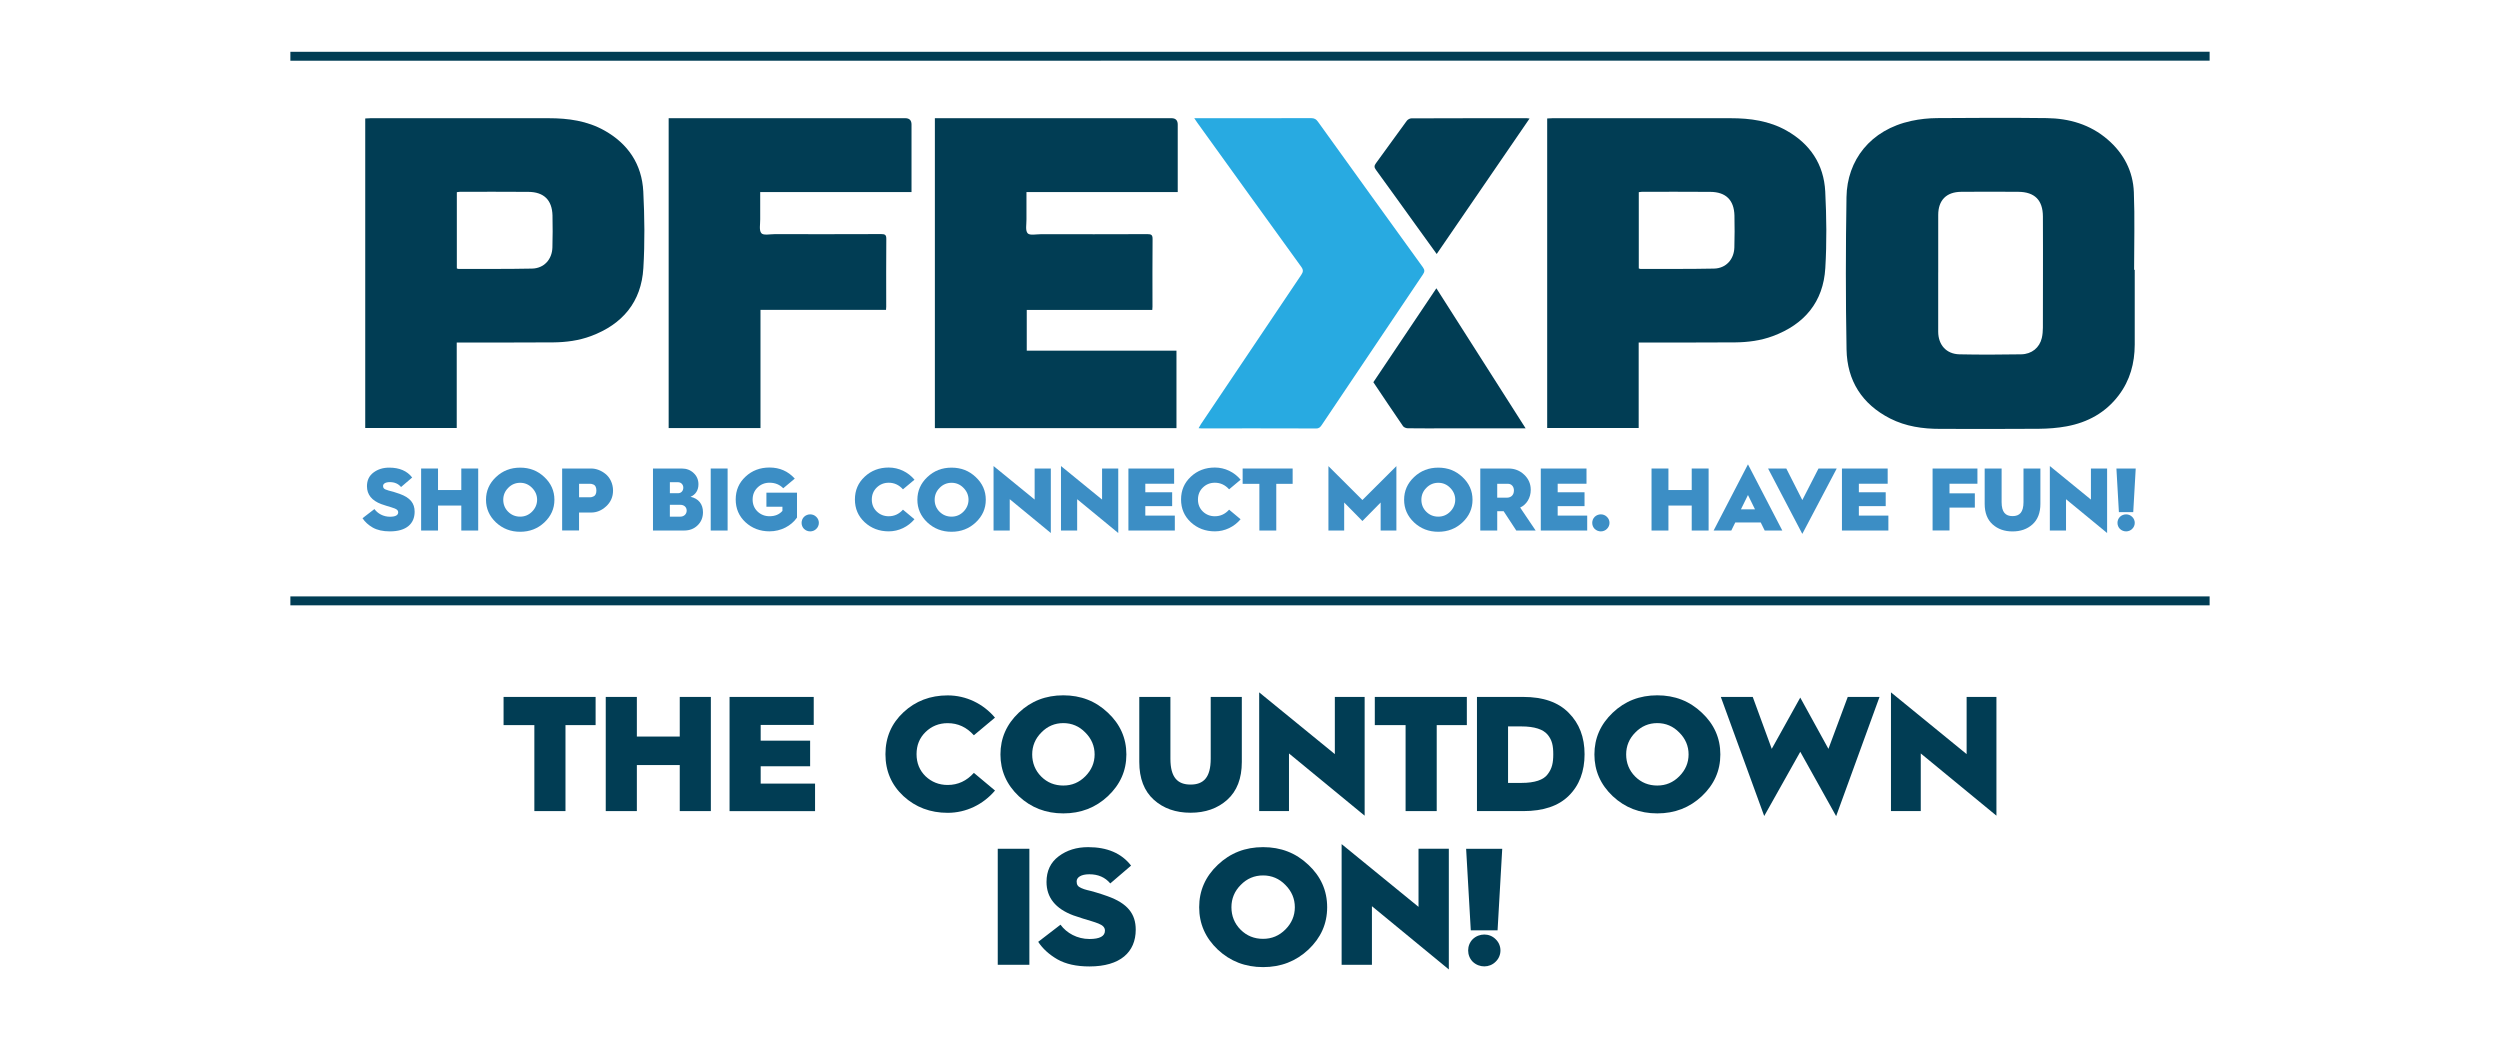 <?xml version="1.0" encoding="UTF-8"?>
<svg id="Layer_1" xmlns="http://www.w3.org/2000/svg" version="1.1" viewBox="0 0 1400 587.35">
  <!-- Generator: Adobe Illustrator 29.7.1, SVG Export Plug-In . SVG Version: 2.1.1 Build 8)  -->
  <defs>
    <style>
      .st0 {
        fill: none;
        stroke: #013d54;
        stroke-miterlimit: 10;
        stroke-width: 5px;
      }

      .st1 {
        fill: #013d54;
      }

      .st2 {
        fill: #3c8ec5;
      }

      .st3 {
        fill: #28aae1;
      }
    </style>
  </defs>
  <g>
    <path class="st1" d="M299.24,454.21v-48.15h-17.24v-15.78h51.54v15.78h-16.87v48.15h-17.43Z"/>
    <path class="st1" d="M339.22,454.21v-63.93h17.42v22.19h24.02v-22.19h17.42v63.93h-17.42v-25.78h-24.02v25.78h-17.42Z"/>
    <path class="st1" d="M408.55,454.21v-63.93h47.14v15.69h-29.71v8.81h27.69v14.31h-27.69v9.72h30.45v15.41h-47.87Z"/>
    <path class="st1" d="M557.21,401.85l-11.84,9.9c-4.04-4.5-8.89-6.78-14.67-6.78-4.87,0-8.99,1.66-12.39,4.96-3.39,3.3-5.04,7.43-5.04,12.39s1.66,9.08,5.04,12.39c3.4,3.21,7.52,4.87,12.39,4.87,5.78,0,10.64-2.29,14.67-6.78l11.84,9.9c-6.6,7.79-16.14,12.48-26.51,12.48-9.72,0-17.97-3.12-24.76-9.35-6.69-6.23-10.09-14.03-10.09-23.48s3.4-17.24,10.09-23.48c6.78-6.32,15.04-9.45,24.76-9.45,10.37,0,19.91,4.67,26.51,12.48h0v-.03Z"/>
    <path class="st1" d="M620.4,445.87c-6.87,6.42-15.13,9.63-24.94,9.63s-18.06-3.21-24.94-9.63c-6.87-6.51-10.27-14.31-10.27-23.38s3.4-16.87,10.27-23.39,15.13-9.72,24.94-9.72,18.07,3.21,24.94,9.72c6.87,6.42,10.37,14.22,10.37,23.39s-3.48,16.87-10.37,23.38h0ZM583.07,434.86c3.4,3.39,7.52,5.04,12.39,5.04s8.91-1.74,12.29-5.14c3.48-3.48,5.24-7.61,5.24-12.29s-1.74-8.81-5.24-12.29c-3.39-3.48-7.52-5.24-12.29-5.24s-8.89,1.74-12.29,5.24c-3.4,3.39-5.14,7.52-5.14,12.29s1.66,8.99,5.04,12.39h0Z"/>
    <path class="st1" d="M638.01,390.29h17.42v34.58c0,10.54,4.04,14.49,11.29,14.49s11.28-3.94,11.28-14.49v-34.58h17.42v36.41c0,9.26-2.75,16.33-8.17,21.19-5.41,4.86-12.29,7.24-20.54,7.24s-15.14-2.38-20.54-7.24c-5.41-4.87-8.17-11.92-8.17-21.19v-36.41h.01Z"/>
    <path class="st1" d="M705.14,454.21v-66.49l42.37,34.58v-32.01h16.69v66.49l-42.37-34.85v32.28h-16.69Z"/>
    <path class="st1" d="M787.13,454.21v-48.15h-17.24v-15.78h51.54v15.78h-16.87v48.15h-17.43Z"/>
    <path class="st1" d="M827.1,454.21v-63.93h25.96c11.1,0,19.54,2.93,25.41,8.89,5.95,5.96,8.89,13.67,8.89,23.21s-2.93,17.42-8.81,23.21c-5.78,5.77-14.31,8.62-25.41,8.62h-26.05,0ZM844.52,438.43h7.52c7.34,0,12.39-1.66,14.67-4.87,2.47-3.21,3.12-6.42,3.12-11.19s-.65-7.89-3.12-10.91c-2.48-3.02-7.34-4.67-14.77-4.67h-7.43v31.64h.01Z"/>
    <path class="st1" d="M953.02,445.87c-6.87,6.42-15.13,9.63-24.94,9.63s-18.06-3.21-24.94-9.63c-6.87-6.51-10.27-14.31-10.27-23.38s3.4-16.87,10.27-23.39,15.13-9.72,24.94-9.72,18.07,3.21,24.94,9.72c6.87,6.42,10.37,14.22,10.37,23.39s-3.48,16.87-10.37,23.38h0ZM915.69,434.86c3.4,3.39,7.52,5.04,12.39,5.04s8.91-1.74,12.29-5.14c3.48-3.48,5.24-7.61,5.24-12.29s-1.74-8.81-5.24-12.29c-3.39-3.48-7.52-5.24-12.29-5.24s-8.89,1.74-12.29,5.24c-3.4,3.39-5.14,7.52-5.14,12.29s1.66,8.99,5.04,12.39h0Z"/>
    <path class="st1" d="M987.95,456.96l-24.29-66.68h17.88l10.64,29.08,15.96-28.71,15.78,28.71,10.82-29.08h17.79l-24.29,66.76-20.09-36.04-20.18,35.95h0Z"/>
    <path class="st1" d="M1058.94,454.21v-66.49l42.37,34.58v-32.01h16.69v66.49l-42.37-34.85v32.28h-16.69Z"/>
  </g>
  <line class="st0" x1="1237.39" y1="31.48" x2="162.61" y2="31.5"/>
  <line class="st0" x1="1237.39" y1="336.48" x2="162.61" y2="336.5"/>
  <g>
    <path class="st1" d="M1195.45,151.08c0,13.98.04,27.96,0,41.94-.04,10.37-2.62,19.97-8.96,28.34-7.36,9.74-17.39,15.21-29.2,17.39-5.09.94-10.35,1.32-15.55,1.37-18.45.15-36.89.09-55.34.05-9.68,0-19.12-1.35-27.89-5.79-15.78-8.04-24.13-21.22-24.44-38.64-.52-28.46-.48-56.94-.03-85.4.33-20.43,13.2-37.66,36.4-42.65,4.65-1,9.49-1.51,14.24-1.55,20.47-.15,40.93-.24,61.4,0,12.67.15,24.44,3.54,34.26,12.04,8.98,7.75,14.17,17.71,14.62,29.45.57,14.47.14,28.97.14,43.45h.34-.01ZM1085.39,152.69c0,11.03-.05,22.06,0,33.08.04,7.41,4.57,12.48,11.89,12.65,11.52.25,23.06.19,34.6,0,5.91-.09,10.28-3.75,11.54-9.15.43-1.87.58-3.82.6-5.76.06-8.5.04-17,.04-25.5,0-12.3.05-24.57-.03-36.87-.06-9.1-4.64-13.64-13.73-13.72-10.68-.08-21.38-.09-32.07,0-8.28.08-12.79,4.7-12.82,12.91-.04,10.77,0,21.55,0,32.32l-.03.03h.01Z"/>
    <path class="st1" d="M659.56,107.57h-84.74c0,5.3-.04,10.32,0,15.35.04,2.66-.72,6.17.66,7.71,1.19,1.35,4.89.51,7.47.52,19.88.03,39.75.04,59.62-.04,2.15,0,2.9.44,2.87,2.77-.13,12.64-.05,25.27-.05,37.9,0,.5-.06,1-.11,1.77h-70.3v22.83h83.84v43.36h-135.29V66.19h132.49c2.34,0,3.51,1.19,3.51,3.57v37.78h0l.04.03Z"/>
    <path class="st1" d="M374.45,239.75V66.19h132.49c2.34,0,3.51,1.19,3.51,3.57v37.78h-84.74c0,5.3-.04,10.32,0,15.35.04,2.66-.72,6.17.66,7.71,1.19,1.35,4.89.51,7.47.52,19.88.03,39.75.04,59.62-.04,2.15,0,2.9.44,2.87,2.77-.13,12.64-.05,25.27-.05,37.9,0,.5-.06,1-.11,1.77h-70.3v66.19h-51.45v.04h.04Z"/>
    <path class="st1" d="M917.66,191.83v47.85h-51.24V66.34c.99-.05,1.97-.14,2.95-.14,33.27,0,66.55-.04,99.82,0,10.86,0,21.5,1.45,31.16,6.87,13.33,7.48,21,18.98,21.78,34.16.72,14.27.89,28.65.04,42.9-1.12,18.98-11.7,31.52-29.4,38.09-6.77,2.52-13.87,3.44-21.04,3.51-17.01.13-34.02.06-51.05.08h-3.02ZM917.73,150.33c.47.15.71.28.95.28,13.72-.04,27.46.08,41.16-.2,6.66-.14,11.19-5.07,11.4-11.8.17-5.97.19-11.96.05-17.93-.22-8.66-4.82-13.16-13.47-13.23-12.7-.1-25.44-.05-38.14-.05-.64,0-1.27.15-1.96.22v42.71h0Z"/>
    <path class="st1" d="M255.77,191.83v47.85h-51.24V66.34c.99-.05,1.97-.14,2.95-.14,33.27,0,66.55-.04,99.82,0,10.86,0,21.5,1.45,31.16,6.87,13.33,7.48,21,18.98,21.78,34.16.72,14.27.89,28.65.04,42.9-1.12,18.98-11.7,31.52-29.4,38.09-6.77,2.52-13.87,3.44-21.04,3.51-17.01.13-34.02.06-51.05.08h-3.02ZM255.84,150.33c.47.15.71.28.95.28,13.72-.04,27.46.08,41.16-.2,6.66-.14,11.19-5.07,11.4-11.8.17-5.97.19-11.96.05-17.93-.22-8.66-4.82-13.16-13.47-13.23-12.7-.1-25.44-.05-38.14-.05-.64,0-1.27.15-1.96.22v42.71h0Z"/>
    <path class="st3" d="M668.79,66.21h7.9c19.21,0,38.41,0,57.62-.05,1.73,0,2.74.62,3.72,1.97,19.57,27.21,39.14,54.4,58.79,81.55,1.09,1.51,1.02,2.53.03,3.99-18.9,28.06-37.76,56.17-56.63,84.26-.76,1.13-1.44,2.01-3.13,2.01-21.48-.08-42.95-.05-64.44-.05-.33,0-.67-.05-1.44-.1.48-.85.83-1.55,1.26-2.19,18.73-27.89,37.43-55.77,56.21-83.64,1.13-1.68,1.3-2.8,0-4.57-19.46-26.86-38.84-53.79-58.21-80.7-.47-.66-.91-1.36-1.68-2.49h0Z"/>
    <path class="st1" d="M854.37,239.88h-45.31c-6.9,0-13.81.05-20.71-.05-.91,0-2.19-.5-2.66-1.19-5.58-8.11-11.03-16.3-16.61-24.6,11.7-17.43,23.39-34.85,35.29-52.6,16.69,26.21,33.21,52.12,49.98,78.44h0Z"/>
    <path class="st1" d="M804.55,142.24c-4.05-5.6-7.88-10.9-11.71-16.22-7.43-10.3-14.83-20.65-22.32-30.92-1.04-1.41-1.02-2.31.03-3.72,5.78-7.86,11.43-15.83,17.22-23.69.53-.74,1.72-1.41,2.59-1.41,21.56-.09,43.13-.08,64.69-.08.33,0,.65.08,1.5.18-17.35,25.32-34.54,50.39-51.99,75.85h0v.03Z"/>
  </g>
  <g>
    <path class="st2" d="M209.68,285.08c1.84,2.54,5.03,4.29,8.67,4.29,3.1,0,4.64-.84,4.64-2.49,0-.95-.6-1.6-1.95-2.14-.65-.24-1.35-.5-2.04-.7-1.35-.39-3.84-1.15-5.48-1.74-5.33-1.99-8.02-5.33-8.02-10.01,0-3.29,1.19-5.83,3.64-7.67s5.37-2.75,8.82-2.75c5.72,0,10.01,1.84,12.86,5.53l-6.23,5.33c-1.54-1.84-3.64-2.75-6.28-2.75-2.44,0-3.79.9-3.79,2.14,0,1,.35,1.54,1.39,1.99.55.24,1.15.45,1.74.6,1.19.24,3.94,1.04,6.13,1.84,5.97,2.14,8.42,5.28,8.42,10.01,0,6.72-4.64,11.01-13.85,11.01-3.88,0-7.08-.7-9.62-2.14-2.49-1.44-4.38-3.18-5.72-5.23l6.67-5.13h.01Z"/>
    <path class="st2" d="M235.83,297.1v-34.73h9.46v12.05h13.04v-12.05h9.46v34.73h-9.46v-13.99h-13.04v13.99h-9.46Z"/>
    <path class="st2" d="M304.84,292.56c-3.73,3.49-8.22,5.23-13.55,5.23s-9.81-1.75-13.55-5.23c-3.73-3.53-5.58-7.78-5.58-12.7s1.84-9.17,5.58-12.7,8.22-5.28,13.55-5.28,9.81,1.74,13.55,5.28c3.73,3.49,5.63,7.71,5.63,12.7s-1.89,9.17-5.63,12.7ZM284.56,286.57c1.84,1.84,4.09,2.75,6.72,2.75s4.84-.95,6.67-2.79,2.83-4.14,2.83-6.67-.95-4.78-2.83-6.67c-1.84-1.89-4.09-2.83-6.67-2.83s-4.84.95-6.67,2.83c-1.84,1.84-2.79,4.08-2.79,6.67s.9,4.88,2.74,6.72h0Z"/>
    <path class="st2" d="M314.8,297.1v-34.73h16.29c2.64,0,5.53,1.04,7.98,3.03,2.44,1.95,4.23,5.33,4.23,9.31,0,3.53-1.3,6.48-3.84,8.82s-5.33,3.49-8.37,3.49h-6.83v10.06h-9.46,0ZM324.27,278.46h6.43c.45,0,.9-.11,1.74-.5.95-.39,1.54-1.6,1.54-3.23,0-1.75-.6-2.94-1.54-3.34s-1.35-.45-1.79-.45h-6.37v7.52Z"/>
    <path class="st2" d="M365.67,297.1v-34.73h16.14c2.64,0,4.84.84,6.63,2.54,1.79,1.64,2.69,3.79,2.69,6.32,0,3.34-1.64,5.83-4.44,6.98,4.53.95,6.98,4.18,6.98,8.62,0,2.94-1,5.44-3.03,7.37-1.99,1.95-4.49,2.89-7.52,2.89h-17.44v.02ZM375.13,276.21h4.58c1.74,0,2.94-1.3,2.94-3.14,0-1.74-1.3-3.03-2.94-3.03h-4.58v6.17h0ZM375.13,289.32h5.88c2.04,0,3.53-1.44,3.53-3.38s-1.44-3.25-3.59-3.25h-5.83v6.63h.01Z"/>
    <path class="st2" d="M398,297.1v-34.73h9.46v34.73h-9.46Z"/>
    <path class="st2" d="M445.04,268.05l-6.43,5.37c-1.99-2.04-4.53-3.1-7.67-3.1-2.64,0-4.88.9-6.72,2.69-1.84,1.79-2.75,4.04-2.75,6.72s.9,4.93,2.75,6.72c1.84,1.75,4.09,2.64,6.72,2.64,3.1,0,5.48-1,7.22-2.99v-2.34h-8.97v-7.87h17.13v13.95c-3.23,4.64-8.97,7.71-15.39,7.71-5.28,0-9.77-1.7-13.46-5.09-3.64-3.38-5.48-7.63-5.48-12.76s1.84-9.37,5.48-12.76c3.69-3.45,8.17-5.13,13.46-5.13,5.63,0,10.36,2.04,14.1,6.17v.05Z"/>
    <path class="st2" d="M450.27,289.42c1.95-1.84,4.98-1.84,6.83,0,1.95,1.84,1.95,4.93,0,6.78-1.84,1.84-4.88,1.84-6.83,0-1.84-1.84-1.84-4.93,0-6.78Z"/>
    <path class="st2" d="M512.09,268.65l-6.43,5.37c-2.19-2.44-4.84-3.69-7.98-3.69-2.64,0-4.88.9-6.72,2.69-1.84,1.79-2.75,4.04-2.75,6.72s.9,4.93,2.75,6.72c1.84,1.75,4.09,2.64,6.72,2.64,3.14,0,5.78-1.24,7.98-3.69l6.43,5.37c-3.59,4.23-8.77,6.78-14.4,6.78-5.28,0-9.77-1.7-13.46-5.09-3.64-3.38-5.48-7.63-5.48-12.76s1.84-9.37,5.48-12.76c3.69-3.45,8.17-5.13,13.46-5.13,5.63,0,10.81,2.54,14.4,6.78v.04Z"/>
    <path class="st2" d="M546.41,292.56c-3.73,3.49-8.22,5.23-13.55,5.23s-9.81-1.75-13.55-5.23c-3.73-3.53-5.58-7.78-5.58-12.7s1.84-9.17,5.58-12.7,8.22-5.28,13.55-5.28,9.81,1.74,13.55,5.28c3.73,3.49,5.63,7.71,5.63,12.7s-1.89,9.17-5.63,12.7ZM526.15,286.57c1.84,1.84,4.09,2.75,6.72,2.75s4.84-.95,6.67-2.79,2.83-4.14,2.83-6.67-.95-4.78-2.83-6.67c-1.84-1.89-4.09-2.83-6.67-2.83s-4.84.95-6.67,2.83c-1.84,1.84-2.79,4.08-2.79,6.67s.9,4.88,2.74,6.72h0Z"/>
    <path class="st2" d="M556.39,297.1v-36.12l23.01,18.78v-17.39h9.06v36.12l-23.01-18.94v17.53h-9.06Z"/>
    <path class="st2" d="M594.15,297.1v-36.12l23.01,18.78v-17.39h9.06v36.12l-23.01-18.94v17.53h-9.06Z"/>
    <path class="st2" d="M631.91,297.1v-34.73h25.6v8.51h-16.14v4.78h15.04v7.78h-15.04v5.28h16.53v8.37h-26.01.01Z"/>
    <path class="st2" d="M694.73,268.65l-6.43,5.37c-2.19-2.44-4.84-3.69-7.98-3.69-2.64,0-4.88.9-6.72,2.69-1.84,1.79-2.74,4.04-2.74,6.72s.9,4.93,2.74,6.72c1.84,1.75,4.09,2.64,6.72,2.64,3.14,0,5.78-1.24,7.98-3.69l6.43,5.37c-3.59,4.23-8.77,6.78-14.4,6.78-5.28,0-9.77-1.7-13.46-5.09-3.64-3.38-5.48-7.63-5.48-12.76s1.84-9.37,5.48-12.76c3.69-3.45,8.17-5.13,13.46-5.13,5.63,0,10.81,2.54,14.4,6.78v.04Z"/>
    <path class="st2" d="M705.25,297.1v-26.15h-9.37v-8.58h28v8.58h-9.17v26.15h-9.46Z"/>
    <path class="st2" d="M743.92,297.1v-36.07l19.03,18.98,19.03-18.98v36.07h-8.82v-15.69l-10.21,10.36-10.21-10.36v15.69h-8.82Z"/>
    <path class="st2" d="M818.98,292.56c-3.73,3.49-8.22,5.23-13.55,5.23s-9.81-1.75-13.55-5.23c-3.73-3.53-5.58-7.78-5.58-12.7s1.84-9.17,5.58-12.7,8.22-5.28,13.55-5.28,9.81,1.74,13.55,5.28c3.73,3.49,5.63,7.71,5.63,12.7s-1.89,9.17-5.63,12.7ZM798.71,286.57c1.84,1.84,4.09,2.75,6.72,2.75s4.84-.95,6.67-2.79,2.83-4.14,2.83-6.67-.95-4.78-2.83-6.67c-1.84-1.89-4.09-2.83-6.67-2.83s-4.84.95-6.67,2.83c-1.84,1.84-2.79,4.08-2.79,6.67s.9,4.88,2.74,6.72h0Z"/>
    <path class="st2" d="M828.96,297.1v-34.73h15.8c3.45,0,6.37,1.15,8.82,3.49s3.64,5.13,3.64,8.47c0,4.44-2.34,8.27-5.93,9.9l8.67,12.86h-10.85l-7.07-10.81h-3.59v10.81h-9.47ZM838.43,278.71h5.28c2.54,0,4.09-1.5,4.09-4.09,0-2.19-1.44-3.69-3.29-3.69h-6.07v7.78h-.01Z"/>
    <path class="st2" d="M862.84,297.1v-34.73h25.6v8.51h-16.14v4.78h15.04v7.78h-15.04v5.28h16.53v8.37h-26.01.01Z"/>
    <path class="st2" d="M893.03,289.42c1.95-1.84,4.98-1.84,6.83,0,1.95,1.84,1.95,4.93,0,6.78-1.84,1.84-4.88,1.84-6.83,0-1.84-1.84-1.84-4.93,0-6.78Z"/>
    <path class="st2" d="M924.86,297.1v-34.73h9.46v12.05h13.04v-12.05h9.46v34.73h-9.46v-13.99h-13.04v13.99h-9.46Z"/>
    <path class="st2" d="M959.63,297.1l19.23-37.07,19.23,37.07h-9.86l-2.23-4.53h-14.25l-2.23,4.53h-9.88ZM974.93,285.23h7.87l-3.94-8.02-3.94,8.02h.01Z"/>
    <path class="st2" d="M1009.3,298.99l-19.18-36.62h10.21l8.97,17.68,9.06-17.68h10.21l-19.28,36.62h.01Z"/>
    <path class="st2" d="M1031.49,297.1v-34.73h25.61v8.51h-16.14v4.78h15.04v7.78h-15.04v5.28h16.53v8.37h-26.01.01Z"/>
    <path class="st2" d="M1082.25,297.1v-34.73h25.11v8.51h-15.64v5.37h14.19v8.02h-14.19v12.8h-9.46v.02Z"/>
    <path class="st2" d="M1111.44,262.37h9.46v18.78c0,5.72,2.19,7.87,6.13,7.87s6.13-2.14,6.13-7.87v-18.78h9.46v19.78c0,5.03-1.5,8.86-4.44,11.51s-6.67,3.94-11.16,3.94-8.22-1.3-11.16-3.94-4.44-6.48-4.44-11.51v-19.78Z"/>
    <path class="st2" d="M1147.91,297.1v-36.12l23.01,18.78v-17.39h9.06v36.12l-23.01-18.94v17.53h-9.06Z"/>
    <path class="st2" d="M1186.58,286.78l-1.39-24.41h10.81l-1.39,24.41h-8.03ZM1187.17,289.42c1.95-1.84,4.98-1.84,6.83,0,1.95,1.84,1.95,4.93,0,6.78-1.84,1.84-4.88,1.84-6.83,0-1.84-1.84-1.84-4.93,0-6.78Z"/>
  </g>
  <g>
    <path class="st1" d="M558.74,540.28v-64.97h17.71v64.97h-17.71Z"/>
    <path class="st1" d="M593.88,517.82c3.45,4.75,9.41,8.02,16.22,8.02,5.78,0,8.67-1.58,8.67-4.66,0-1.77-1.11-2.99-3.64-4-1.21-.47-2.52-.93-3.82-1.31-2.52-.75-7.17-2.14-10.25-3.26-9.98-3.73-15.01-9.98-15.01-18.73,0-6.15,2.24-10.91,6.81-14.35s10.06-5.13,16.5-5.13c10.72,0,18.73,3.45,24.04,10.34l-11.65,9.98c-2.89-3.45-6.81-5.13-11.74-5.13-4.57,0-7.09,1.68-7.09,4,0,1.86.65,2.89,2.61,3.73,1.03.47,2.14.84,3.26,1.11,2.24.47,7.36,1.96,11.46,3.45,11.19,4,15.76,9.88,15.76,18.73,0,12.58-8.67,20.6-25.92,20.6-7.27,0-13.23-1.31-17.98-4-4.66-2.71-8.2-5.96-10.72-9.78l12.49-9.6h0v-.02Z"/>
    <path class="st1" d="M732.68,531.8c-6.99,6.52-15.38,9.78-25.35,9.78s-18.36-3.26-25.35-9.78c-6.99-6.62-10.44-14.54-10.44-23.76s3.45-17.15,10.44-23.76,15.38-9.88,25.35-9.88,18.36,3.26,25.35,9.88c6.99,6.52,10.53,14.45,10.53,23.76s-3.54,17.15-10.53,23.76h0ZM694.73,520.62c3.45,3.45,7.64,5.13,12.58,5.13s9.05-1.77,12.49-5.22c3.54-3.54,5.31-7.74,5.31-12.49s-1.77-8.95-5.31-12.49c-3.45-3.54-7.64-5.31-12.49-5.31s-9.05,1.77-12.49,5.31c-3.45,3.45-5.22,7.64-5.22,12.49s1.68,9.13,5.13,12.58h-.01Z"/>
    <path class="st1" d="M751.31,540.28v-67.58l43.06,35.14v-32.53h16.97v67.58l-43.06-35.42v32.81h-16.97Z"/>
    <path class="st1" d="M823.64,520.99l-2.61-45.67h20.22l-2.61,45.67h-15.01ZM824.75,525.92c3.64-3.45,9.32-3.45,12.77,0,3.64,3.45,3.64,9.23,0,12.67-3.45,3.45-9.13,3.45-12.77,0-3.45-3.45-3.45-9.23,0-12.67h0Z"/>
  </g>
</svg>